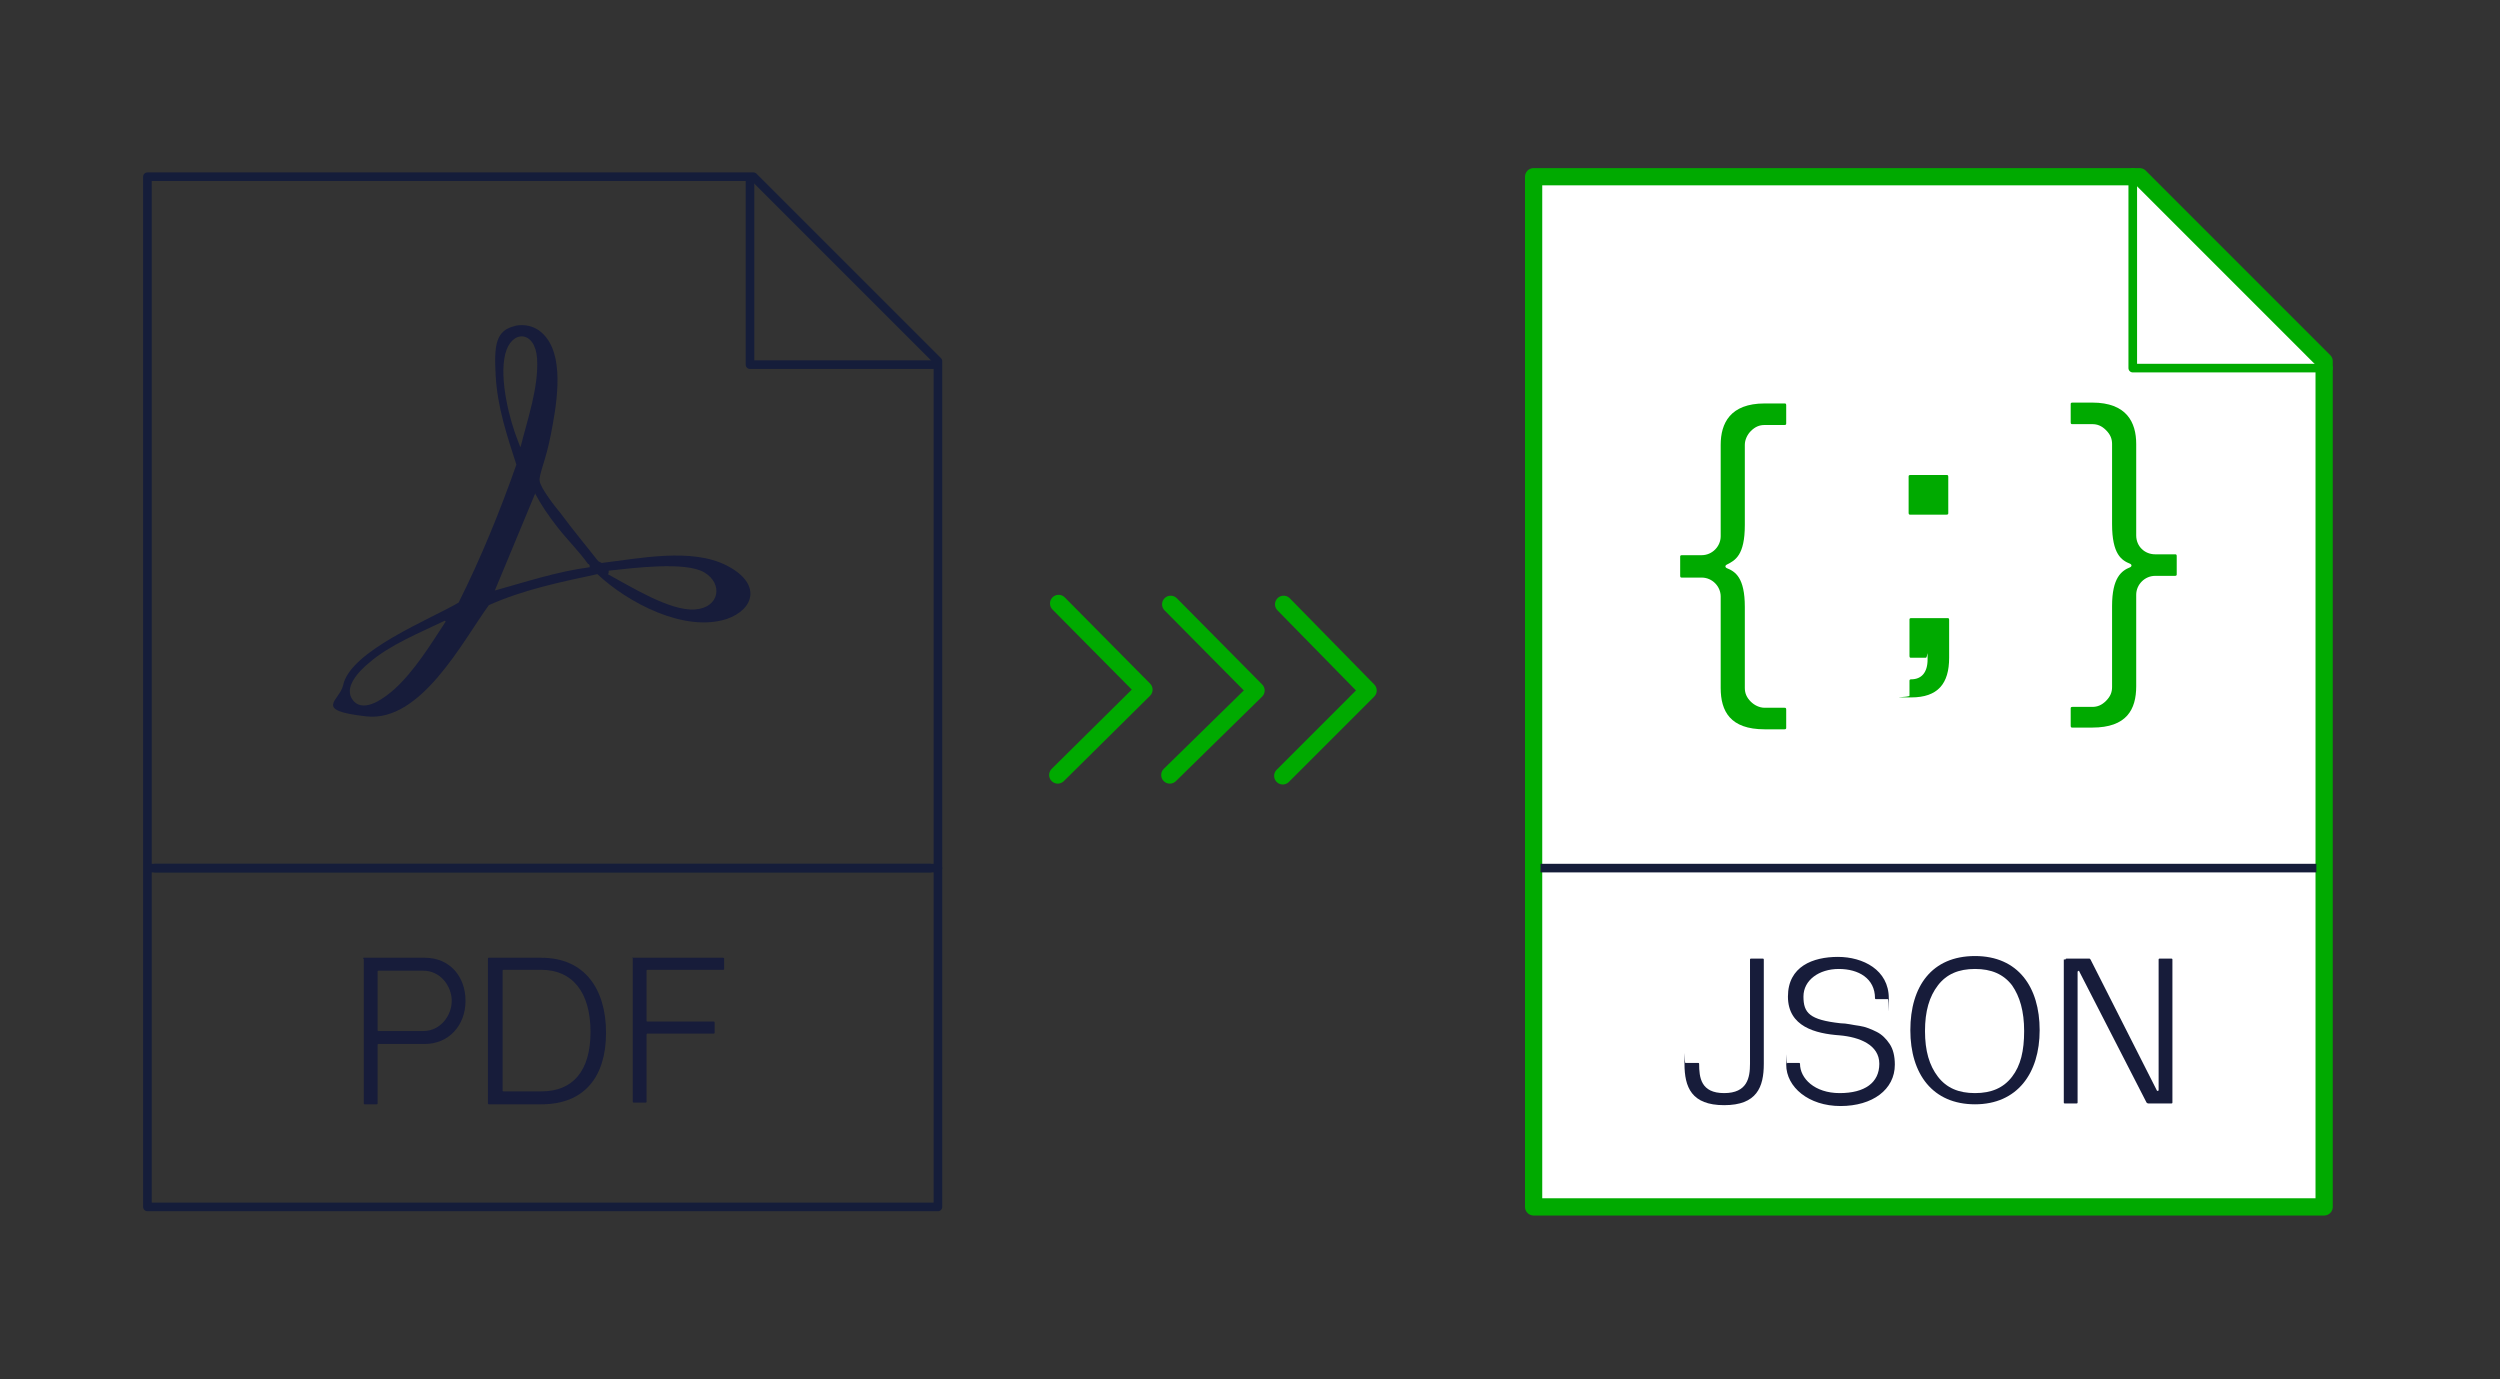 <?xml version="1.0" encoding="UTF-8"?>
<svg id="icons" xmlns="http://www.w3.org/2000/svg" width="290" height="160" version="1.1" viewBox="0 0 290 160">
  <rect x="0" y="0" width="290" height="160" fill="#333333" stroke="none"/>
  <!-- Generator: Adobe Illustrator 29.7.1, SVG Export Plug-In . SVG Version: 2.1.1 Build 8)  -->
  <defs>
    <style>
      .st0, .st1, .st2 {
        fill: none;
      }

      .st0, .st1, .st2, .st3, .st4, .st5 {
        stroke-linejoin: round;
      }

      .st0, .st1, .st2, .st3, .st5 {
        stroke-linecap: round;
      }

      .st0, .st4, .st5 {
        stroke: #151d3a;
      }

      .st1, .st2, .st3 {
        stroke: #0a0;
      }

      .st1, .st3 {
        stroke-width: 2px;
      }

      .st6 {
        fill: #171c3a;
      }

      .st7 {
        fill: #0a0;
      }

      .st3, .st4, .st5 {
        fill: #fff;
      }
    </style>
  </defs>
  <g>
    <polygon class="st0" points="108.8 140 17.1 140 17.1 20.5 87.4 20.5 108.8 41.9 108.8 140"/>
    <polyline class="st0" points="108.7 42.3 87 42.3 87 20.6"/>
    <line class="st5" x1="18" y1="100.7" x2="107.9" y2="100.7"/>
    <line class="st0" x1="17.3" y1="100.7" x2="108.8" y2="100.7"/>
    <g>
      <path class="st6" d="M42.1,111.2c0,0,0-.1.1-.1h7.1c2.8,0,4.7,2.1,4.7,5s-2,5-4.7,5h-5.4c0,0-.1,0-.1.1v6.8c0,0,0,.1-.1.1h-1.4c0,0-.1,0-.1-.1v-16.8ZM43.8,119.5c0,0,0,.1.1.1h5.2c2,0,3.3-1.8,3.3-3.5s-1.3-3.5-3.3-3.5h-5.2c0,0-.1,0-.1.1v6.8Z"/>
      <path class="st6" d="M56.6,111.2c0,0,0-.1.1-.1h6.1c5,0,7.5,3.6,7.5,8.7,0,5.1-2.5,8.3-7.5,8.3h-6.1c0,0-.1,0-.1-.1v-16.8ZM58.3,126.5c0,0,0,.1.1.1h4.4c3.6,0,5.7-2.3,5.7-6.9s-2.1-7.2-5.7-7.2h-4.4c0,0-.1,0-.1.1v13.9Z"/>
      <path class="st6" d="M73.3,111.2c0,0,0-.1.1-.1h10.5c0,0,.1,0,.1.1v1.2c0,0,0,.1-.1.1h-8.8c0,0-.1,0-.1.1v5.8c0,0,0,.1.1.1h7.7c0,0,.1,0,.1.1v1.2c0,0,0,.1-.1.1h-7.7c0,0-.1,0-.1.1v7.8c0,0,0,.1-.1.1h-1.4c0,0-.1,0-.1-.1v-16.8Z"/>
    </g>
    <g id="Hpl4jz.tif">
      <path class="st6" d="M59.7,37.8c1.5-.3,2.8.2,3.7,1.4,2.1,2.7,1.1,8.1.5,11.2s-1.4,4.6-1.3,5.4,1.8,3,2.4,3.7c1.4,1.9,2.9,3.7,4.4,5.6l.4.2c4.3-.5,10.4-1.8,14.5.3s3.2,5.1,0,6.2c-4.9,1.6-11.5-1.9-15-5.2-4.2.9-8.6,1.8-12.6,3.6-3.1,4.3-7.9,13.6-14.2,12.9s-3.1-1.8-2.7-3.6c.8-4,10.2-7.7,13.4-9.6,2.6-5.2,4.8-10.6,6.7-16-1.1-3.4-2.2-6.7-2.4-10.3s0-5.3,2.3-5.8ZM60.4,51.8c.8-3.2,2.1-6.9,1.9-10.2s-3-3.4-3.7-.5.5,7.6,1.5,10.1,0,.6.3.6ZM62.1,57.2l-4.7,11.3c3.6-1,7.2-2.2,11-2.7,0-.3,0-.3-.2-.4-1-1.4-2.4-2.8-3.5-4.2s-1.9-2.6-2.6-3.9ZM70.5,66.6c2.6,1.4,7.2,4.3,10.1,4.1s3.3-3,1.1-4.3-8.3-.5-11.1-.2v.3ZM51.6,72c-2.9,1.4-6.4,2.8-8.8,4.9-1.1.9-3.1,2.9-1.8,4.4s3.8-.5,4.8-1.4c2.3-2.1,4.2-5.2,5.9-7.8Z"/>
    </g>
  </g>
  <g>
    <polyline class="st1" points="148.9 70.1 158.7 80.1 148.8 90"/>
    <polyline class="st1" points="135.8 70.1 145.7 80.1 135.7 89.9"/>
    <polyline class="st1" points="122.8 70 132.7 80 122.7 89.9"/>
  </g>
  <g>
    <polygon class="st3" points="269.6 140 177.9 140 177.9 20.5 248.2 20.5 269.6 41.9 269.6 140"/>
    <polyline class="st2" points="270.1 42.7 247.4 42.7 247.4 20"/>
    <g>
      <path class="st6" d="M195.6,123.3h1.4c0,0,.1,0,.1.1,0,1.6.2,3.4,2.9,3.4,2.7,0,3-1.8,3-3.4v-12.1c0,0,0-.1.1-.1h1.4c0,0,.1,0,.1.1v12.1c0,2.7-.8,4.8-4.6,4.8s-4.6-2.1-4.6-4.8,0-.1.1-.1Z"/>
      <path class="st6" d="M207.3,123.3h1.4c0,0,.1,0,.1.1,0,1.7,1.7,3.4,4.6,3.4s4.6-1.2,4.6-3.4-2.3-3.1-4.6-3.3c-2.8-.2-6-1-6-4.5s2.9-4.6,5.8-4.6,5.9,1.5,5.9,4.8,0,.1-.1.1h-1.4c0,0-.1,0-.1-.1,0-2.3-1.9-3.4-4.2-3.4s-4.1,1.3-4.1,3.2.7,2.7,4.3,3.1c.7,0,1.4.2,2.2.3.7.1,1.4.4,2,.7.6.3,1.1.8,1.5,1.4.4.6.6,1.4.6,2.4,0,2.9-2.6,4.8-6.3,4.8s-6.3-2.2-6.3-4.8,0-.1.1-.1Z"/>
      <path class="st6" d="M229.1,110.9c5,0,7.5,3.6,7.5,8.6s-2.6,8.6-7.5,8.6-7.5-3.5-7.5-8.6,2.5-8.6,7.5-8.6ZM224.8,124.9c1,1.3,2.4,1.9,4.3,1.9s3.3-.6,4.3-1.9c1-1.3,1.4-3,1.4-5.3s-.5-4-1.4-5.3c-1-1.3-2.4-1.9-4.3-1.9s-3.3.6-4.3,1.9c-1,1.3-1.5,3-1.5,5.3s.5,4,1.5,5.3Z"/>
      <path class="st6" d="M239.6,111.3c0,0,0-.1.1-.1h2.7s0,0,.1.1l7.7,15.2c0,.1.2,0,.2,0v-15.2c0,0,0-.1.1-.1h1.4c0,0,.1,0,.1.1v16.6c0,0,0,.1-.1.1h-2.7c0,0-.1,0-.2-.1l-7.8-15.2c0-.2-.2,0-.2,0v15.2c0,0,0,.1-.1.1h-1.4c0,0-.1,0-.1-.1v-16.6Z"/>
    </g>
    <g>
      <path class="st7" d="M194.9,64.6c0-.1,0-.2.2-.2h2.3c1.2,0,2.2-1,2.2-2.2v-10.6c0-2.5,1.1-4.8,5.1-4.8h2.3c.1,0,.2,0,.2.2v2.1c0,.1,0,.2-.2.2h-2.3c-.6,0-1.1.2-1.6.7-.4.4-.7,1-.7,1.6v9.3c0,3.5-1.1,4.1-2.1,4.6-.2.1-.2.3,0,.4,1,.4,2.1,1.1,2.1,4.5v9.4c0,.6.2,1.1.7,1.6.4.4,1,.7,1.6.7h2.3c.1,0,.2,0,.2.2v2.1c0,.1,0,.2-.2.2h-2.3c-4,0-5.1-2.1-5.1-4.8v-10.6c0-1.2-1-2.2-2.2-2.2h-2.3c-.1,0-.2,0-.2-.2v-2.1Z"/>
      <path class="st7" d="M221.4,55.3c0-.1,0-.2.2-.2h4.2c.1,0,.2,0,.2.2v4.2c0,.1,0,.2-.2.2h-4.2c-.1,0-.2,0-.2-.2v-4.2ZM221.5,71.9c0-.1,0-.2.2-.2h4.2c.1,0,.2,0,.2.2v4.4c0,3-1.3,4.6-4.4,4.6s-.2,0-.2-.2v-1.7c0-.1,0-.2.2-.2,1.2,0,1.9-.8,1.9-2.3s0-.2-.2-.2h-1.7c-.1,0-.2,0-.2-.2v-4.2Z"/>
      <path class="st7" d="M240.2,82.2c0-.1,0-.2.2-.2h2.3c.6,0,1.1-.2,1.6-.7s.7-1,.7-1.6v-9.4c0-3.3,1.1-4.1,2.1-4.5.2-.1.2-.3,0-.4-1-.4-2.1-1.1-2.1-4.6v-9.3c0-.6-.2-1.1-.7-1.6s-1-.7-1.6-.7h-2.3c-.1,0-.2,0-.2-.2v-2.1c0-.1,0-.2.2-.2h2.3c4,0,5.1,2.3,5.1,4.8v10.6c0,1.3,1,2.2,2.2,2.2h2.3c.1,0,.2,0,.2.2v2.1c0,.1,0,.2-.2.2h-2.3c-1.2,0-2.2,1-2.2,2.2v10.6c0,2.7-1.1,4.8-5.1,4.8h-2.3c-.1,0-.2,0-.2-.2v-2.1Z"/>
    </g>
    <line class="st4" x1="178.7" y1="100.7" x2="268.7" y2="100.7"/>
  </g>
</svg>